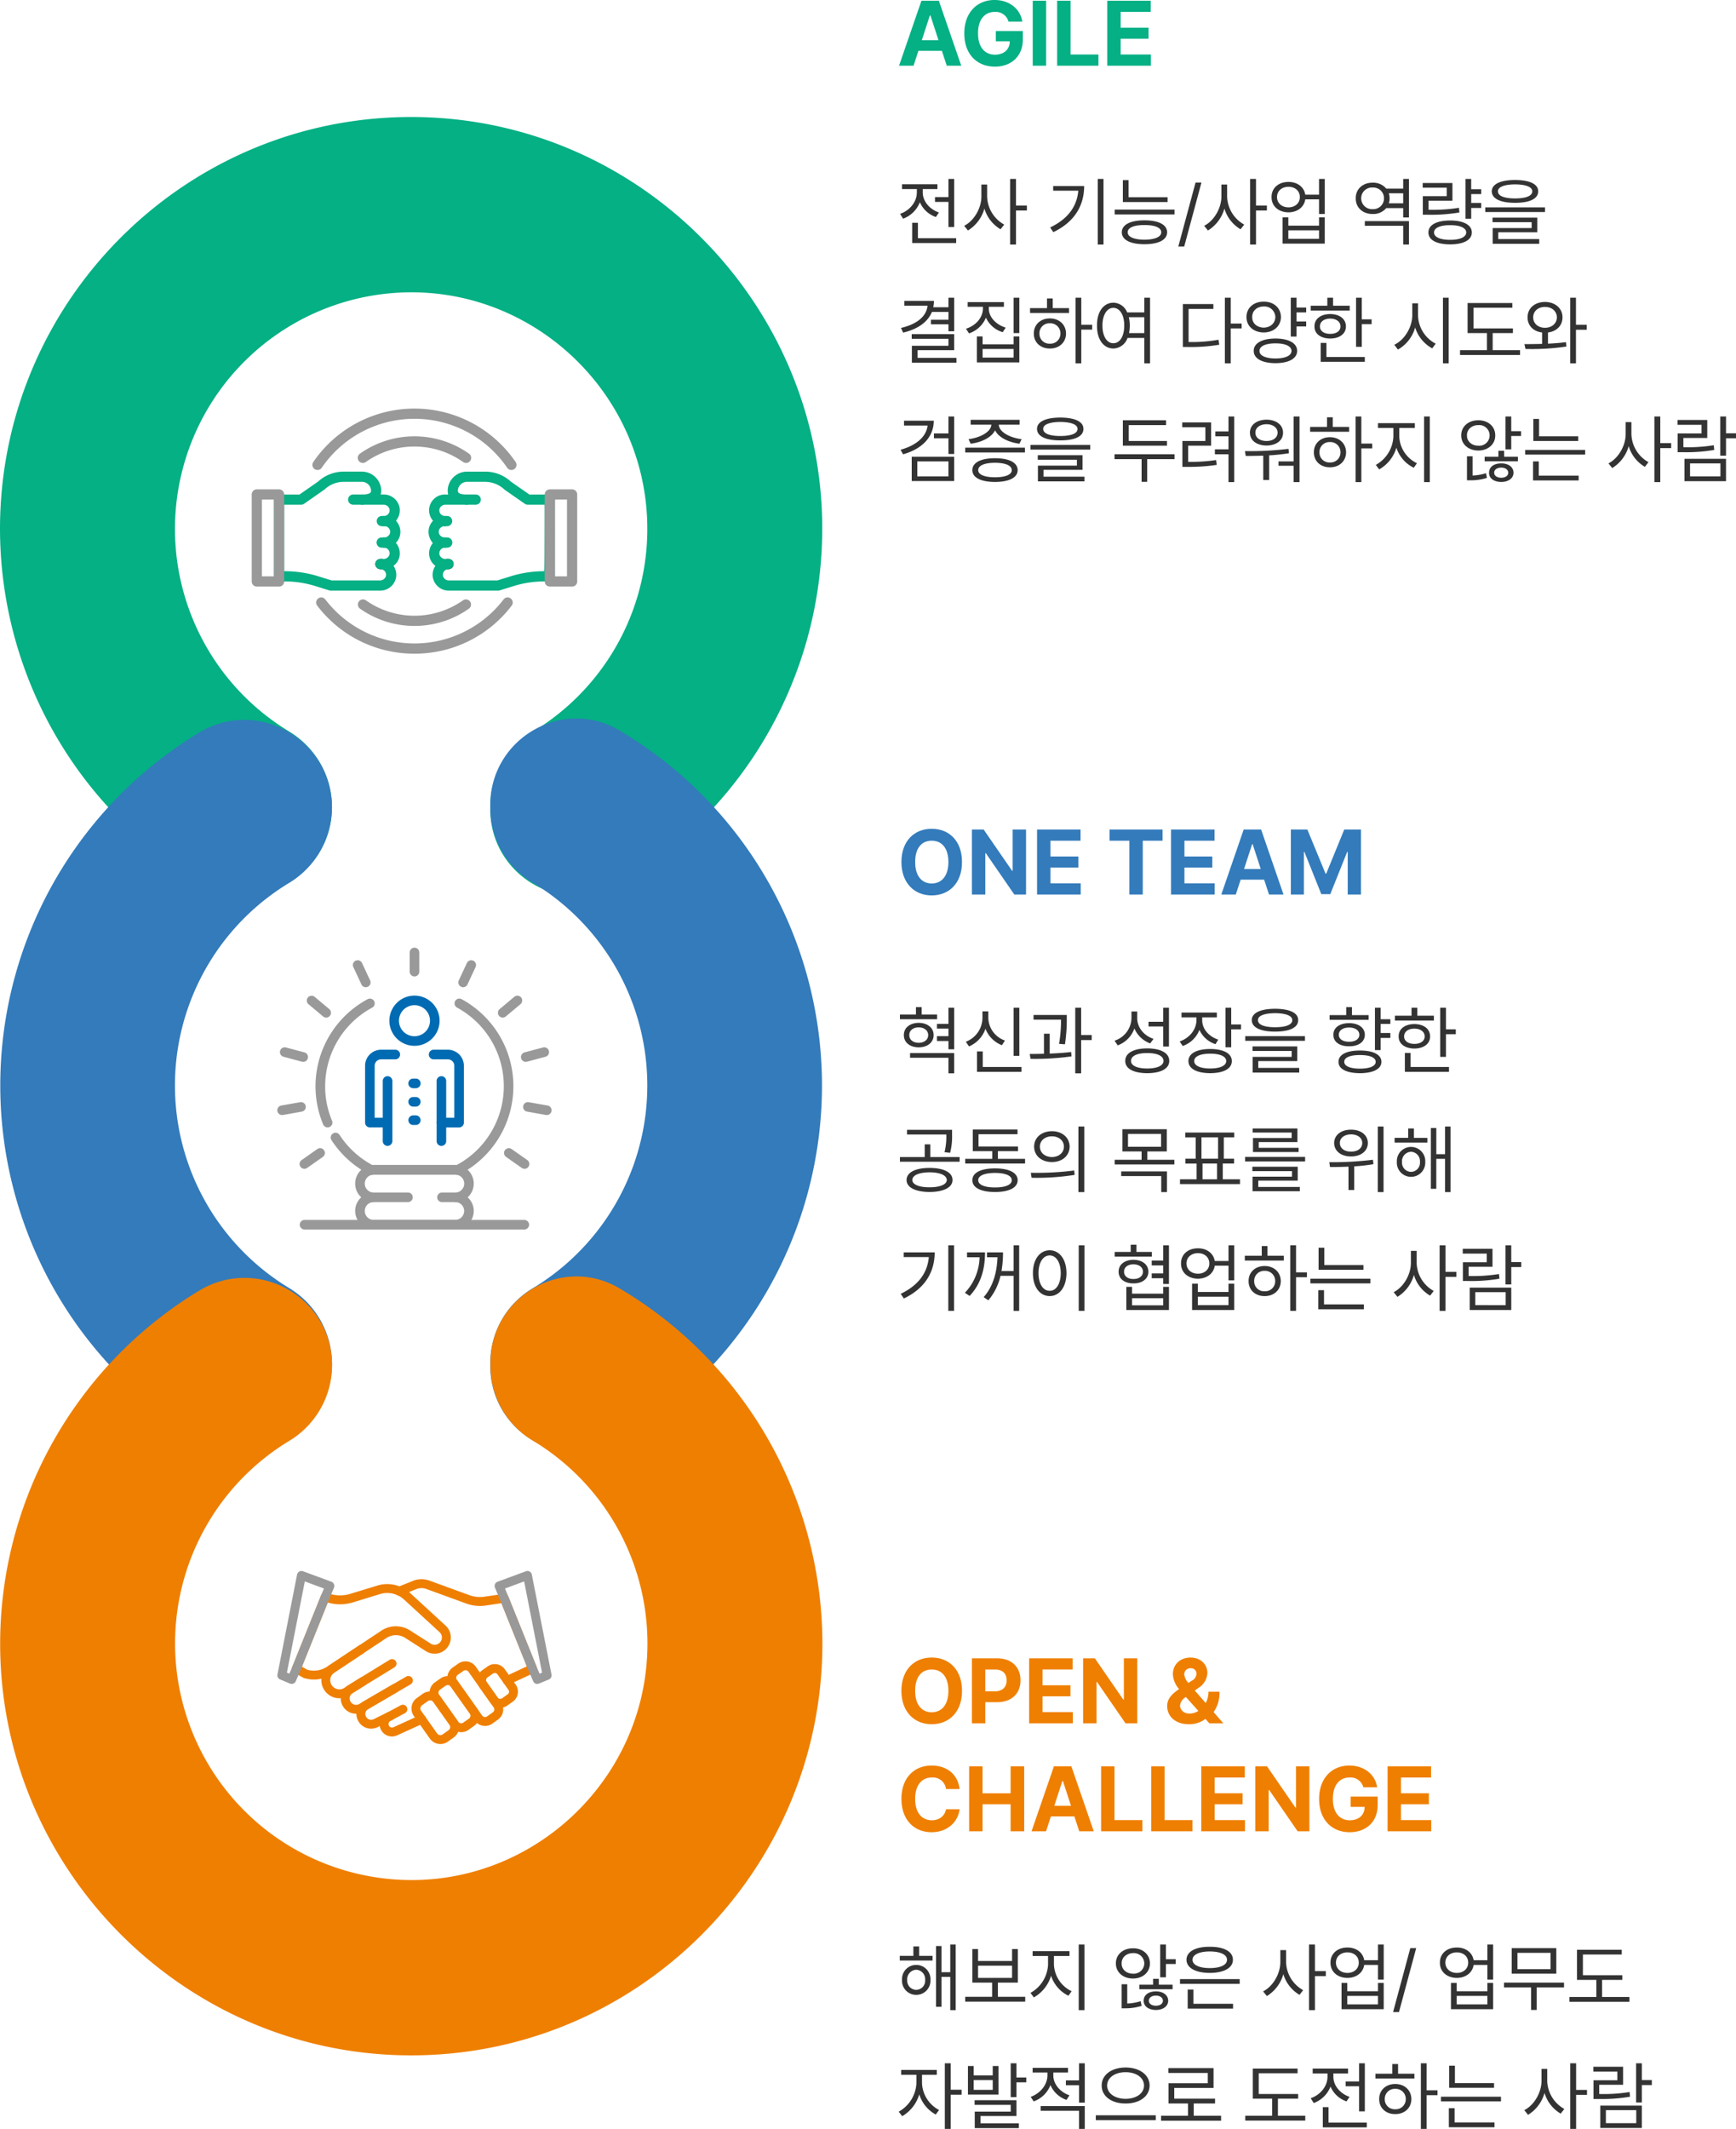 <svg xmlns="http://www.w3.org/2000/svg" xmlns:xlink="http://www.w3.org/1999/xlink" width="643.247" height="788.584" viewBox="0 0 643.247 788.584">
  <defs>
    <clipPath id="clip-path">
      <rect id="사각형_19186" data-name="사각형 19186" width="288.524" height="304.674" fill="#04b084"/>
    </clipPath>
    <clipPath id="clip-path-2">
      <rect id="사각형_19187" data-name="사각형 19187" width="271.881" height="304.674" fill="#337bbb"/>
    </clipPath>
    <clipPath id="clip-path-3">
      <rect id="사각형_19188" data-name="사각형 19188" width="288.527" height="304.673" fill="#ef7f00"/>
    </clipPath>
    <clipPath id="clip-path-4">
      <rect id="사각형_19041" data-name="사각형 19041" width="120.606" height="90.79" fill="none"/>
    </clipPath>
    <clipPath id="clip-path-5">
      <rect id="사각형_19139" data-name="사각형 19139" width="101.602" height="104.392" fill="#999"/>
    </clipPath>
    <clipPath id="clip-path-6">
      <rect id="사각형_19138" data-name="사각형 19138" width="101.602" height="64.087" fill="#ef7f00"/>
    </clipPath>
  </defs>
  <g id="그룹_31211" data-name="그룹 31211" transform="translate(304.674 43.344) rotate(90)" clip-path="url(#clip-path)">
    <path id="패스_58405" data-name="패스 58405" d="M255.526,204.36a32.871,32.871,0,0,0-28,16.012A87.663,87.663,0,0,1,65,171.489c1.773-44.675,37.758-81.275,82.468-83.829a87.711,87.711,0,0,1,80.19,42.23A32.312,32.312,0,0,0,255.229,145.7h1.23c24.576,0,40.143-26.678,27.662-47.816a152.962,152.962,0,0,0-135.9-75.128C68.387,24.986,3.236,89.278.12,168.955c-3.4,86.752,66.315,158.409,152.465,158.409a153,153,0,0,0,130.634-73.676c13.126-21.659-2.336-49.328-27.693-49.328" transform="translate(0 -22.691)" fill="#04b084"/>
  </g>
  <g id="그룹_31214" data-name="그룹 31214" transform="translate(304.674 266.141) rotate(90)" clip-path="url(#clip-path-2)">
    <path id="패스_58407" data-name="패스 58407" d="M170.553,145.7a32.246,32.246,0,0,0,27.538-15.755,87.685,87.685,0,0,1,150.206,0A32.245,32.245,0,0,0,375.834,145.7h1.239c24.576,0,40.14-26.675,27.66-47.813a152.75,152.75,0,0,0-263.075,0c-12.481,21.137,3.084,47.816,27.662,47.816ZM376.136,204.36a32.867,32.867,0,0,0-28,16.012,87.684,87.684,0,0,1-149.891,0,32.867,32.867,0,0,0-28-16.012c-25.357,0-40.818,27.668-27.693,49.328a152.76,152.76,0,0,0,261.268,0c13.126-21.659-2.337-49.328-27.693-49.328" transform="translate(-137.254 -22.691)" fill="#337bbb"/>
  </g>
  <g id="그룹_31217" data-name="그룹 31217" transform="translate(304.725 472.817) rotate(90)" clip-path="url(#clip-path-3)">
    <path id="패스_58409" data-name="패스 58409" d="M400.516,22.66A152.961,152.961,0,0,0,268.98,97.851c-12.481,21.137,3.083,47.813,27.66,47.813h1.234a32.307,32.307,0,0,0,27.571-15.8,87.709,87.709,0,0,1,80.211-42.23c44.709,2.561,80.685,39.171,82.446,83.847a87.662,87.662,0,0,1-162.531,48.861,32.87,32.87,0,0,0-27.995-16.01c-25.357,0-40.82,27.667-27.694,49.326a152.972,152.972,0,0,0,135.1,73.612c79.831-2.287,144.938-66.618,148.008-146.293C556.327,94.268,486.654,22.66,400.516,22.66" transform="translate(-264.576 -22.66)" fill="#ef7f00"/>
  </g>
  <g id="그룹_31058" data-name="그룹 31058" transform="translate(93.267 151.345)">
    <g id="그룹_31057" data-name="그룹 31057" clip-path="url(#clip-path-4)">
      <path id="패스_58213" data-name="패스 58213" d="M173.256,211.6H172.8a1.891,1.891,0,1,1,0-3.783h.458a1.891,1.891,0,0,1,0,3.783" transform="translate(-125.101 -152.117)"/>
      <path id="패스_58214" data-name="패스 58214" d="M175.355,181.908h-.847a1.891,1.891,0,0,1,0-3.783h.847a1.891,1.891,0,0,1,0,3.783" transform="translate(-126.353 -130.385)" fill="#04b084"/>
      <path id="패스_58215" data-name="패스 58215" d="M175.612,152.221h-.752a1.892,1.892,0,1,1,0-3.783h.752a1.892,1.892,0,0,1,0,3.783" transform="translate(-126.61 -108.655)" fill="#04b084"/>
      <path id="패스_58216" data-name="패스 58216" d="M70.007,131.218H51.827a1.9,1.9,0,0,1-.561-.086l-5.237-1.625a37.774,37.774,0,0,0-11.212-1.7H32.661a1.891,1.891,0,0,1-1.891-1.892V97.5a1.891,1.891,0,0,1,1.891-1.892h7.585l6.89-4.8a14.014,14.014,0,0,1,9.48-3.676h6.618a7.2,7.2,0,0,1,7.245,6.386,5.948,5.948,0,0,1-.159,2.087h.992a5.975,5.975,0,0,1,5.99,4.818,5.892,5.892,0,0,1-1.279,4.825.732.732,0,0,0,.213.414,5.891,5.891,0,0,1,1.278,4.824,5.658,5.658,0,0,1-1.584,3.026,5.958,5.958,0,0,1,1.371,4.93,5.71,5.71,0,0,1-2.237,3.592A5.9,5.9,0,0,1,76,126.4a5.975,5.975,0,0,1-5.99,4.819m-17.893-3.783H70.007a2.234,2.234,0,0,0,2.264-1.692,2.09,2.09,0,0,0-2.052-2.483,1.891,1.891,0,1,1,0-3.783h1.092a2.233,2.233,0,0,0,2.266-1.691,2.091,2.091,0,0,0-2.053-2.483,1.891,1.891,0,1,1,0-3.783,2.232,2.232,0,0,0,2.264-1.691,2.089,2.089,0,0,0-2.052-2.483,1.949,1.949,0,0,1-2.1-1.892,1.891,1.891,0,0,1,1.892-1.891,2.092,2.092,0,0,0,2.053-2.484,2.235,2.235,0,0,0-2.266-1.691H63.5a1.891,1.891,0,0,1,0-3.783c2.15,0,2.811-.468,3-.669a1.442,1.442,0,0,0,.216-1.091,3.393,3.393,0,0,0-3.477-2.93H56.616a10.242,10.242,0,0,0-7,2.755c-.209.168-7.692,5.378-7.692,5.378a1.891,1.891,0,0,1-1.081.339H34.552v24.635a42.019,42.019,0,0,1,12.6,1.87Z" transform="translate(-22.523 -63.781)" fill="#04b084"/>
      <path id="패스_58217" data-name="패스 58217" d="M10.138,147.647H1.891A1.891,1.891,0,0,1,0,145.756V113.524a1.891,1.891,0,0,1,1.891-1.892h8.247a1.891,1.891,0,0,1,1.891,1.892v32.232a1.891,1.891,0,0,1-1.891,1.892m-6.356-3.783H8.247v-28.45H3.782Z" transform="translate(0 -81.713)" fill="#999"/>
      <path id="패스_58218" data-name="패스 58218" d="M138.507,122.53h-3.374a1.891,1.891,0,1,1,0-3.783h3.374a1.891,1.891,0,0,1,0,3.783" transform="translate(-97.531 -86.921)" fill="#04b084"/>
      <path id="패스_58219" data-name="패스 58219" d="M265.619,211.6h-.458a1.891,1.891,0,0,1,0-3.783h.458a1.891,1.891,0,1,1,0,3.783" transform="translate(-192.71 -152.117)"/>
      <path id="패스_58220" data-name="패스 58220" d="M262.849,181.908H262a1.891,1.891,0,0,1,0-3.783h.847a1.891,1.891,0,1,1,0,3.783" transform="translate(-190.398 -130.385)" fill="#04b084"/>
      <path id="패스_58221" data-name="패스 58221" d="M262.754,152.221H262a1.892,1.892,0,0,1,0-3.783h.752a1.892,1.892,0,1,1,0,3.783" transform="translate(-190.398 -108.655)" fill="#04b084"/>
      <path id="패스_58222" data-name="패스 58222" d="M270.254,131.218h-18.18a5.974,5.974,0,0,1-5.99-4.819,5.9,5.9,0,0,1,.932-4.365,5.713,5.713,0,0,1-2.237-3.591,5.892,5.892,0,0,1,1.28-4.824,7.111,7.111,0,0,1-1.493-3.133,5.89,5.89,0,0,1,1.28-4.823q.14-.167.291-.322a5.871,5.871,0,0,1,4.632-9.733h.992a5.948,5.948,0,0,1-.159-2.086,7.2,7.2,0,0,1,7.245-6.386h6.618a14.013,14.013,0,0,1,9.48,3.676l6.89,4.8h7.585a1.891,1.891,0,0,1,1.892,1.892v28.417a1.891,1.891,0,0,1-1.892,1.892h-2.156a37.775,37.775,0,0,0-11.212,1.7l-5.237,1.625a1.888,1.888,0,0,1-.561.086m-20.444-5.475a2.233,2.233,0,0,0,2.264,1.692h17.893l4.963-1.541a41.562,41.562,0,0,1,12.333-1.87c.265,0,.265-24.635.265-24.635h-6.287a1.894,1.894,0,0,1-1.081-.339l-7.484-5.21a10.521,10.521,0,0,0-7.212-2.924h-6.618a3.394,3.394,0,0,0-3.477,2.93,1.441,1.441,0,0,0,.216,1.09c.184.2.846.669,3,.669a1.891,1.891,0,1,1,0,3.783h-7.813a2.232,2.232,0,0,0-2.264,1.691,2.091,2.091,0,0,0,2.051,2.484,1.891,1.891,0,0,1,0,3.783,2.224,2.224,0,0,0-1.813.747,2.087,2.087,0,0,0-.451,1.735,2.232,2.232,0,0,0,2.265,1.691,1.892,1.892,0,1,1,0,3.783,2.09,2.09,0,0,0-2.052,2.483,2.232,2.232,0,0,0,2.264,1.691h1.092a1.891,1.891,0,1,1,0,3.783,2.09,2.09,0,0,0-2.051,2.483" transform="translate(-178.952 -63.781)" fill="#04b084"/>
      <path id="패스_58223" data-name="패스 58223" d="M415.255,147.647h-8.247a1.891,1.891,0,0,1-1.891-1.892V113.524a1.891,1.891,0,0,1,1.891-1.892h8.247a1.891,1.891,0,0,1,1.891,1.892v32.232a1.891,1.891,0,0,1-1.891,1.892m-6.355-3.783h4.464v-28.45H408.9Z" transform="translate(-296.54 -81.713)" fill="#999"/>
      <path id="패스_58224" data-name="패스 58224" d="M295.32,122.53h-3.374a1.891,1.891,0,0,1,0-3.783h3.374a1.891,1.891,0,1,1,0,3.783" transform="translate(-212.317 -86.921)" fill="#04b084"/>
      <path id="패스_58225" data-name="패스 58225" d="M186.722,48.211a1.88,1.88,0,0,1-1.089-.346,31.212,31.212,0,0,0-36.072,0,1.891,1.891,0,0,1-2.181-3.09,34.99,34.99,0,0,1,40.434,0,1.891,1.891,0,0,1-1.092,3.436" transform="translate(-107.294 -28.067)" fill="#999"/>
      <path id="패스_58226" data-name="패스 58226" d="M167.742,273.565a34.88,34.88,0,0,1-20.161-6.39,1.891,1.891,0,0,1,2.175-3.094,31.222,31.222,0,0,0,35.972,0,1.891,1.891,0,0,1,2.175,3.094,34.88,34.88,0,0,1-20.161,6.39" transform="translate(-107.439 -193.052)" fill="#999"/>
      <path id="패스_58227" data-name="패스 58227" d="M85.811,22.747a1.891,1.891,0,0,1-1.559-2.96,45.391,45.391,0,0,1,74.96,0,1.892,1.892,0,0,1-3.123,2.137,41.607,41.607,0,0,0-68.716,0,1.89,1.89,0,0,1-1.563.823" transform="translate(-61.429 -0.001)" fill="#999"/>
      <path id="패스_58228" data-name="패스 58228" d="M125.431,281.722a45.089,45.089,0,0,1-36.067-17.841,1.891,1.891,0,0,1,3-2.3,41.6,41.6,0,0,0,66.127,0,1.891,1.891,0,0,1,3,2.3,45.09,45.09,0,0,1-36.068,17.841" transform="translate(-65.129 -190.932)" fill="#999"/>
    </g>
  </g>
  <path id="패스_58780" data-name="패스 58780" d="M6.052,0l1.8-5.508h8.7L18.36,0h5.372l-8.3-24.072H8.976L.68,0Zm3.06-9.452,2.992-9.18h.2L15.3-9.452Zm32.13-6.868h5.1c-.68-4.726-4.862-8.058-10.268-8.024-6.358-.034-11.22,4.556-11.22,12.376C24.854-4.386,29.444.34,36.21.34,42.228.34,46.58-3.5,46.546-9.792v-3.06h-10v3.808h5.168c-.034,3.026-2.108,4.93-5.508,4.964-3.842-.034-6.29-2.89-6.256-7.956-.034-5.066,2.516-7.922,6.188-7.888A4.868,4.868,0,0,1,41.242-16.32Zm13.94-7.752H50.218V0h4.964ZM59.262,0h15.3V-4.148H64.226V-24.072H59.262ZM77.826,0H94.01V-4.148H82.79V-10H93.126v-4.08H82.79v-5.848H93.942v-4.148H77.826Z" transform="translate(332.447 24.344)" fill="#04b084"/>
  <path id="패스_58782" data-name="패스 58782" d="M24-12.036c.034-7.82-4.828-12.342-11.22-12.308-6.392-.034-11.22,4.488-11.22,12.308S6.392.34,12.784.34,24.038-4.182,24-12.036Zm-17.34,0c-.034-5.134,2.414-7.922,6.12-7.888,3.74-.034,6.188,2.754,6.188,7.888S16.524-4.114,12.784-4.08C9.078-4.114,6.63-6.9,6.664-12.036ZM47.736-24.072H42.772v15.3h-.2l-10.54-15.3H27.676V0H32.64V-15.3h.2L43.384,0h4.352ZM51.816,0H68V-4.148H56.78V-10H67.116v-4.08H56.78v-5.848H67.932v-4.148H51.816Zm26.86-19.924H86.02V0h4.964V-19.924h7.344v-4.148H78.676ZM101.456,0H117.64V-4.148H106.42V-10h10.336v-4.08H106.42v-5.848h11.152v-4.148H101.456Zm24,0,1.8-5.508h8.7L137.768,0h5.372l-8.3-24.072h-6.46L120.088,0Zm3.06-9.452,2.992-9.18h.2l2.992,9.18Zm17.34-14.62V0h4.828V-15.776h.2l6.256,15.64h3.332l6.256-15.64h.2V0h4.9V-24.072h-6.188l-6.664,16.32h-.272l-6.732-16.32Z" transform="translate(332.447 331.344)" fill="#337bbb"/>
  <path id="패스_58784" data-name="패스 58784" d="M24-12.036c.034-7.82-4.828-12.342-11.22-12.308-6.392-.034-11.22,4.488-11.22,12.308S6.392.34,12.784.34,24.038-4.182,24-12.036Zm-17.34,0c-.034-5.134,2.414-7.922,6.12-7.888,3.74-.034,6.188,2.754,6.188,7.888S16.524-4.114,12.784-4.08C9.078-4.114,6.63-6.9,6.664-12.036ZM27.676,0H32.64V-7.82h4.352c5.508,0,8.7-3.332,8.7-8.092s-3.128-8.126-8.636-8.16H27.676ZM32.64-11.832v-8.092h3.536c2.958-.034,4.386,1.6,4.352,4.012.034,2.38-1.394,4.046-4.352,4.08ZM48.892,0H65.076V-4.148H53.856V-10H64.192v-4.08H53.856v-5.848H65.008v-4.148H48.892ZM88.944-24.072H83.98v15.3h-.2l-10.54-15.3H68.884V0h4.964V-15.3h.2L84.592,0h4.352ZM108.052.34a9.859,9.859,0,0,0,6.154-1.972L115.668,0h5.168l-3.6-4.148a12.378,12.378,0,0,0,2.176-7.548h-4.08a8.649,8.649,0,0,1-1.02,4.182l-4.046-4.624,1.462-1.054a6.781,6.781,0,0,0,3.2-5.508c-.034-3.06-2.414-5.644-6.256-5.644-3.944,0-6.528,2.652-6.528,6.12a8.915,8.915,0,0,0,2.312,5.542c-2.652,1.836-4.42,3.536-4.42,6.29C100.028-2.584,103.088.34,108.052.34Zm-3.264-7a4.185,4.185,0,0,1,2.04-2.992l.136-.1,4.624,5.168a6.189,6.189,0,0,1-3.264.986C106.182-3.6,104.822-4.93,104.788-6.664Zm1.564-11.492a2.257,2.257,0,0,1,2.312-2.244,2.029,2.029,0,0,1,2.244,1.972,3.06,3.06,0,0,1-1.768,2.652l-1.258.816A5.743,5.743,0,0,1,106.352-18.156ZM18.088,24.36H23.12c-.646-5.542-4.828-8.738-10.4-8.7C6.392,15.622,1.564,20.144,1.564,27.964c0,7.854,4.76,12.376,11.152,12.376,6.154,0,9.86-4.046,10.4-8.5H18.088c-.476,2.55-2.516,4.046-5.236,4.08-3.706-.034-6.222-2.754-6.188-7.956-.034-5.032,2.448-7.922,6.188-7.888A4.879,4.879,0,0,1,18.088,24.36ZM26.656,40H31.62V30h10.4V40h5.032V15.928H42.024v10H31.62v-10H26.656Zm28.492,0,1.8-5.508h8.7L67.456,40h5.372l-8.3-24.072h-6.46L49.776,40Zm3.06-9.452,2.992-9.18h.2l2.992,9.18ZM75.548,40h15.3V35.852H80.512V15.928H75.548Zm18.564,0h15.3V35.852H99.076V15.928H94.112Zm18.564,0H128.86V35.852H117.64V30h10.336v-4.08H117.64V20.076h11.152V15.928H112.676Zm40.052-24.072h-4.964v15.3h-.2l-10.54-15.3h-4.352V40h4.964V24.7h.2L148.376,40h4.352ZM172.72,23.68h5.1c-.68-4.726-4.862-8.058-10.268-8.024-6.358-.034-11.22,4.556-11.22,12.376,0,7.582,4.59,12.308,11.356,12.308,6.018,0,10.37-3.842,10.336-10.132v-3.06h-10v3.808H173.2c-.034,3.026-2.108,4.93-5.508,4.964-3.842-.034-6.29-2.89-6.256-7.956-.034-5.066,2.516-7.922,6.188-7.888A4.868,4.868,0,0,1,172.72,23.68ZM181.7,40H197.88V35.852H186.66V30H197v-4.08H186.66V20.076h11.152V15.928H181.7Z" transform="translate(332.447 638.344)" fill="#ef7f00"/>
  <path id="패스_58781" data-name="패스 58781" d="M21.112-22.064H18.984v6.72H14v1.792h4.984v9.3h2.128ZM1.064-9.128l1.12,1.792A10.612,10.612,0,0,0,8.4-13.44a9.943,9.943,0,0,0,5.936,5.488l1.12-1.68c-3.584-1.232-6.02-4.284-5.992-7.448v-1.232H14.9V-20.1H1.792v1.792H7.28v1.232C7.28-13.58,4.676-10.36,1.064-9.128ZM5.544,1.68h16.3V-.112H7.672V-5.824H5.544ZM33.32-15.568v-4.424H31.192v4.424c0,4.452-2.828,9.1-6.384,10.864l1.4,1.736a13.883,13.883,0,0,0,6.1-8.12A13.258,13.258,0,0,0,38.3-3.416l1.344-1.736A12.244,12.244,0,0,1,33.32-15.568ZM41.832,2.24h2.184v-12.6h4.032v-1.848H44.016v-9.856H41.832Zm34.608-24.3H74.312V2.24H76.44ZM56.672-4.088l1.176,1.736C66-6.272,69.244-12.46,69.272-19.432H57.792V-17.7h9.3C66.612-11.9,63.252-7.224,56.672-4.088Zm43.512-11.2H85.736v-6.328H83.608v8.12h16.576ZM80.584-8.9H102.76V-10.7H80.584ZM83.216-2.3c.028,2.828,3.164,4.4,8.4,4.424,5.236-.028,8.372-1.6,8.4-4.424-.028-2.828-3.164-4.424-8.4-4.424S83.244-5.124,83.216-2.3Zm2.184,0c0-1.736,2.324-2.688,6.216-2.688,3.864,0,6.216.952,6.216,2.688C97.832-.588,95.48.42,91.616.448,87.724.42,85.4-.588,85.4-2.3ZM112.728-20.72h-2.184L104.16,2.968h2.184Zm9.52,5.152v-4.424H120.12v4.424c0,4.452-2.828,9.1-6.384,10.864l1.4,1.736a13.883,13.883,0,0,0,6.1-8.12,13.258,13.258,0,0,0,5.992,7.672l1.344-1.736A12.244,12.244,0,0,1,122.248-15.568ZM130.76,2.24h2.184v-12.6h4.032v-1.848h-4.032v-9.856H130.76Zm14.224-23.184c-3.7-.028-6.328,2.3-6.272,5.6-.056,3.332,2.576,5.628,6.272,5.656,3.3-.028,5.8-1.932,6.216-4.816h5.1v5.432h2.128V-22.064H156.3v5.824h-5.1C150.752-19.068,148.26-20.972,144.984-20.944Zm-4.256,5.6c0-2.24,1.764-3.808,4.256-3.808,2.464,0,4.228,1.568,4.2,3.808.028,2.212-1.736,3.808-4.2,3.808C142.492-11.536,140.728-13.132,140.728-15.344ZM142.8,1.9h15.624V-7.84H156.3v3.08H144.928V-7.84H142.8ZM144.928.112V-3.024H156.3V.112ZM189.616-6.44H173.264V-4.7h14.224V2.24h2.128ZM169.9-14.9c-.056,3.444,2.632,5.852,6.272,5.824a6.27,6.27,0,0,0,5.04-2.184h6.272v3.472h2.128v-14.28h-2.128v3.584h-6.272a6.27,6.27,0,0,0-5.04-2.184C172.536-20.72,169.848-18.284,169.9-14.9Zm2.016,0a3.993,3.993,0,0,1,4.256-3.976,3.961,3.961,0,0,1,4.2,3.976,3.989,3.989,0,0,1-4.2,4.032A4.021,4.021,0,0,1,171.92-14.9Zm10.248-1.848h5.32v3.7h-5.32a5.679,5.679,0,0,0,.28-1.848A6.547,6.547,0,0,0,182.168-16.744Zm34.216-1.512h-3.7v-3.808H210.56V-7.336h2.128v-3.976h3.7V-13.16h-3.7v-3.3h3.7Zm-21.672-.56h8.9v3.136h-8.848v6.888h1.9a63.67,63.67,0,0,0,11.648-.84l-.168-1.736a60.552,60.552,0,0,1-11.256.728V-14h8.848v-6.552H194.712ZM196.84-2.24c-.028,2.8,3.024,4.4,8.064,4.424,4.956-.028,8.008-1.624,8.008-4.424,0-2.772-3.052-4.424-8.008-4.424C199.864-6.664,196.812-5.012,196.84-2.24Zm2.072,0c0-1.68,2.24-2.716,5.992-2.688,3.668-.028,5.908,1.008,5.936,2.688C210.812-.532,208.572.5,204.9.5,201.152.5,198.912-.532,198.912-2.24Zm30.016-19.432c-5.4.028-8.6,1.512-8.624,4.2.028,2.744,3.22,4.256,8.624,4.256,5.432,0,8.6-1.512,8.568-4.256C237.524-20.16,234.36-21.644,228.928-21.672ZM217.9-9.8h22.12v-1.736H217.9Zm2.688,3.752h14.5v2.184H220.64V1.96h17.248V.224H222.712V-2.3H237.16V-7.728H220.584ZM222.6-17.472c-.056-1.6,2.324-2.548,6.328-2.576,4.06.028,6.412.98,6.384,2.576.028,1.68-2.324,2.632-6.384,2.632C224.924-14.84,222.544-15.792,222.6-17.472ZM21.112,21.936H18.984v3.528H13.356a10.812,10.812,0,0,0,.252-2.352H2.632V24.9h8.6c-.392,3.92-3.864,6.832-9.828,8.232l.784,1.736c5.348-1.26,9.128-3.864,10.668-7.672h6.132v2.912h-6.5v1.68h6.5v2.576h2.128ZM5.376,37.168H18.984v2.576H5.432v6.272h16.52V44.224H7.56V41.368H21.112V35.432H5.376Zm28.56-11.256V25.3h5.6V23.56H26.1V25.3h5.656v.616c0,3.36-2.6,6.356-6.272,7.5l1.12,1.736a10.353,10.353,0,0,0,6.272-5.824A9.892,9.892,0,0,0,39.088,34.7l1.12-1.68C36.568,31.9,33.936,29.1,33.936,25.912ZM29.512,45.9H45.248V36.272H43.12v2.912H31.64V36.272H29.512Zm2.128-1.792V40.92H43.12v3.192ZM43.12,35.04h2.128v-13.1H43.12Zm25.088-13.1H66.08v24.3h2.128V33.752H72.24V31.96H68.208ZM49.224,27.592H63.672V25.8H57.624V22.216H55.5V25.8H49.224Zm1.4,7.616c-.028,3.276,2.492,5.572,5.936,5.544,3.472.028,5.964-2.268,5.992-5.544-.028-3.3-2.52-5.6-5.992-5.6C53.116,29.608,50.6,31.9,50.624,35.208Zm2.072,0A3.691,3.691,0,0,1,56.56,31.4a3.737,3.737,0,0,1,3.92,3.808,3.693,3.693,0,0,1-3.92,3.752A3.647,3.647,0,0,1,52.7,35.208ZM80.08,23.784c-3.584.028-6.1,3.3-6.048,8.456-.056,5.208,2.464,8.484,6.048,8.512a5.718,5.718,0,0,0,5.264-3.92H91.56V46.24h2.128v-24.3H91.56v5.432H85.2A5.6,5.6,0,0,0,80.08,23.784ZM76.048,32.24c0-3.92,1.652-6.524,4.032-6.552,2.408.028,4.06,2.632,4.032,6.552.028,3.976-1.624,6.58-4.032,6.552C77.7,38.82,76.048,36.216,76.048,32.24Zm9.772-3.08h5.74v5.88H85.9a14.593,14.593,0,0,0,.28-2.8A13.087,13.087,0,0,0,85.82,29.16Zm37.772-7.224h-2.184v24.3h2.184V33.3h4.032V31.512h-4.032ZM105.84,40.192h1.9a64.013,64.013,0,0,0,11.592-.84l-.28-1.848a56.341,56.341,0,0,1-11.088.84V26.08h9.184V24.288H105.84Zm45.7-14.616h-3.584v-3.64h-2.128V36.328h2.128V32.576h3.584V30.728h-3.584v-3.36h3.584ZM129.416,29.1c-.028,3.36,2.688,5.684,6.384,5.712,3.7-.028,6.356-2.352,6.384-5.712-.028-3.388-2.688-5.74-6.384-5.712C132.1,23.364,129.388,25.716,129.416,29.1Zm2.128,0c-.056-2.3,1.764-3.92,4.256-3.92a4.031,4.031,0,0,1,4.312,3.92c-.056,2.3-1.848,3.864-4.312,3.92C133.308,32.968,131.488,31.4,131.544,29.1Zm.56,12.544c0,2.828,3.08,4.508,8.064,4.536,4.956-.028,8.008-1.708,8.008-4.536,0-2.884-3.052-4.564-8.008-4.592C135.184,37.084,132.1,38.764,132.1,41.648Zm2.128,0c0-1.764,2.268-2.8,5.936-2.8s5.908,1.036,5.936,2.8c-.028,1.764-2.268,2.772-5.936,2.8C136.5,44.42,134.232,43.412,134.232,41.648Zm37.912-19.712h-2.128v18.2h2.128v-8.4h3.64V29.944h-3.64ZM153.216,26.7h14.448V24.9H161.5V21.936h-2.128V24.9h-6.16Zm1.4,5.88c-.056,2.716,2.324,4.452,5.824,4.48,3.472-.028,5.824-1.764,5.824-4.48,0-2.8-2.352-4.564-5.824-4.592C156.94,28.012,154.56,29.776,154.616,32.576Zm2.016,0c0-1.764,1.512-2.884,3.808-2.912,2.268.028,3.808,1.148,3.808,2.912,0,1.68-1.54,2.772-3.808,2.744C158.144,35.348,156.632,34.256,156.632,32.576Zm.28,13.1h16.352V43.888H159.04V38.68h-2.128Zm36.064-17.248V24.008h-2.128v4.424c-.028,4.62-3.024,9.268-6.664,10.92l1.344,1.792a13.522,13.522,0,0,0,6.384-8.2A13.291,13.291,0,0,0,198.24,40.7l1.288-1.736A12.139,12.139,0,0,1,192.976,28.432Zm9.24,17.808h2.128v-24.3h-2.128ZM228.144,33.3H213.528V25.632H227.92V23.9H211.344V35.04h7.168v6.328h-9.968V43.16h22.232V41.368H220.64V35.04h7.5Zm11.872-9.8c-3.78.028-6.468,2.324-6.44,5.712-.028,3.052,2.156,5.236,5.376,5.6v4.228c-2.352.056-4.592.084-6.552.084l.392,1.792a85.959,85.959,0,0,0,15.176-.9L247.8,38.4c-2.128.28-4.4.448-6.664.56V34.816c3.164-.392,5.376-2.548,5.376-5.6C246.512,25.828,243.768,23.532,240.016,23.5Zm-4.368,5.712c0-2.3,1.848-3.864,4.368-3.864,2.548,0,4.368,1.568,4.424,3.864-.056,2.268-1.876,3.864-4.424,3.864C237.5,33.08,235.648,31.484,235.648,29.216Zm13.72,17.024H251.5V33.808h3.976V31.96H251.5V21.936h-2.128ZM13.552,67.5H2.52V69.3h8.736c-.476,4.144-4.2,7.336-10.024,8.96l.952,1.68C9.156,77.976,13.524,73.58,13.552,67.5ZM5.376,89.848H21.112V80.832H5.376Zm2.072-1.736V82.568H18.984v5.544ZM13.608,74h5.376v5.824h2.128V65.936H18.984v6.272H13.608ZM47.32,77.472H25.2v1.792H47.32ZM26.432,74.336l.784,1.68c3.976-.5,7.7-2.268,9.044-4.956,1.344,2.688,5.068,4.452,9.044,4.956l.784-1.68c-4.312-.532-8.344-2.632-8.456-5.376H45.36V67.168H27.216V68.96h7.672C34.748,71.7,30.66,73.8,26.432,74.336Zm1.4,11.48c.028,2.772,3.164,4.34,8.4,4.368,5.236-.028,8.372-1.6,8.4-4.368-.028-2.828-3.164-4.424-8.4-4.424S27.86,82.988,27.832,85.816Zm2.184,0c0-1.736,2.324-2.716,6.216-2.744,3.864.028,6.216,1.008,6.216,2.744,0,1.652-2.352,2.632-6.216,2.632C32.34,88.448,30.016,87.468,30.016,85.816ZM60.424,66.328c-5.4.028-8.6,1.512-8.624,4.2.028,2.744,3.22,4.256,8.624,4.256,5.432,0,8.6-1.512,8.568-4.256C69.02,67.84,65.856,66.356,60.424,66.328ZM49.392,78.2h22.12V76.464H49.392Zm2.688,3.752h14.5v2.184H52.136V89.96H69.384V88.224H54.208V85.7H68.656V80.272H52.08ZM54.1,70.528c-.056-1.6,2.324-2.548,6.328-2.576,4.06.028,6.412.98,6.384,2.576.028,1.68-2.324,2.632-6.384,2.632C56.42,73.16,54.04,72.208,54.1,70.528Zm45.864,4.48H85.792v-5.88H99.624V67.336H83.608v9.408H99.96Zm-19.432,6.72H90.552v8.4h2.072v-8.4H102.76V79.936H80.528ZM124.88,65.936h-2.128V71.48H117.88v1.792h4.872v4.816h-5.04v1.848h5.04v10.3h2.128Zm-19.264,3.976h8.568v5.1h-8.512v9.576h1.792a68.161,68.161,0,0,0,10.92-.728l-.224-1.792a64.4,64.4,0,0,1-10.36.672V76.744h8.512V68.12h-10.7Zm43.456-3.976h-2.184V82.568h-5.6v1.624h5.6V90.24h2.184ZM128.856,78.76l.28,1.792c1.96,0,4.172-.028,6.5-.112v9.016h2.184V80.328a71.607,71.607,0,0,0,7.336-.784l-.168-1.624A121.216,121.216,0,0,1,128.856,78.76Zm1.848-6.832c-.028,2.884,2.492,4.732,6.16,4.76,3.584-.028,6.132-1.876,6.1-4.76.028-2.856-2.52-4.788-6.1-4.816C133.2,67.14,130.676,69.072,130.7,71.928Zm2.016,0c-.028-1.848,1.68-3.108,4.144-3.136,2.38.028,4.06,1.288,4.088,3.136-.028,1.848-1.708,3.108-4.088,3.08C134.4,75.036,132.692,73.776,132.72,71.928Zm39.256-5.992h-2.128v24.3h2.128V77.752h4.032V75.96h-4.032Zm-18.984,5.656H167.44V69.8h-6.048V66.216h-2.128V69.8h-6.272Zm1.4,7.616c-.028,3.276,2.492,5.572,5.936,5.544,3.472.028,5.964-2.268,5.992-5.544-.028-3.3-2.52-5.6-5.992-5.6C156.884,73.608,154.364,75.9,154.392,79.208Zm2.072,0a3.691,3.691,0,0,1,3.864-3.808,3.737,3.737,0,0,1,3.92,3.808,3.693,3.693,0,0,1-3.92,3.752A3.647,3.647,0,0,1,156.464,79.208Zm29.568-5.824V70.192H191.8V68.4H178.136v1.792h5.712v3.192a12.629,12.629,0,0,1-6.5,10.472l1.232,1.68a13.688,13.688,0,0,0,6.384-8.036,12.553,12.553,0,0,0,6.44,7.42l1.176-1.68A11.463,11.463,0,0,1,186.032,73.384Zm9.184,16.856h2.128v-24.3h-2.128Zm20.1-22.9c-3.64-.028-6.356,2.3-6.328,5.6-.028,3.276,2.688,5.6,6.328,5.6,3.612,0,6.3-2.324,6.272-5.6C221.62,69.632,218.932,67.308,215.32,67.336Zm-4.2,22.232H212.3a19.7,19.7,0,0,0,6.216-.9l-.336-1.736a19.248,19.248,0,0,1-4.984.868v-7.14H211.12Zm0-16.632c-.056-2.212,1.792-3.836,4.2-3.808a3.826,3.826,0,1,1,0,7.616C212.912,76.772,211.064,75.148,211.12,72.936Zm6.552,9.576h12.32v-1.68h-5.1V78.648h-2.128v2.184h-5.1Zm1.624,4.256c-.028,2.072,1.82,3.388,4.536,3.416,2.632-.028,4.508-1.344,4.536-3.416-.028-2.128-1.9-3.472-4.536-3.472C221.116,83.3,219.268,84.64,219.3,86.768Zm1.9,0c0-1.148,1.092-1.9,2.632-1.9,1.484,0,2.576.756,2.576,1.9,0,1.12-1.092,1.848-2.576,1.848C222.292,88.616,221.2,87.888,221.2,86.768Zm4.2-8.68h2.128V73.16h3.64V71.368h-3.64V65.936H225.4Zm26.936-4.816h-14.5v-6.44H235.7v8.176h16.632ZM232.68,80.048h22.232V78.312H232.68Zm2.912,9.576H252.5V87.832H237.72V82.568h-2.128Zm36.456-17.192V68.008H269.92v4.424c0,4.452-2.828,9.1-6.384,10.864l1.4,1.736a13.883,13.883,0,0,0,6.1-8.12,13.258,13.258,0,0,0,5.992,7.672l1.344-1.736A12.244,12.244,0,0,1,272.048,72.432ZM280.56,90.24h2.184V77.64h4.032V75.792h-4.032V65.936H280.56Zm26.544-24.3h-2.128v14.5H307.1V74h3.7V72.152h-3.7Zm-17.976,3.08h8.9v3.192h-8.848v6.944h1.9a61.285,61.285,0,0,0,11.648-.84l-.168-1.736a60.552,60.552,0,0,1-11.256.728V73.888h8.848V67.224H289.128ZM291.7,89.9h15.4V81.616H291.7Zm2.072-1.792V83.3h11.256v4.816Z" transform="translate(332.447 88.344)" fill="#333"/>
  <path id="패스_58783" data-name="패스 58783" d="M14.784-19.544H9.072v-2.744H6.944v2.744H1.008v1.736H14.784ZM2.464-11.928C2.436-9.212,4.732-7.392,7.952-7.392c3.248,0,5.544-1.82,5.544-4.536s-2.3-4.508-5.544-4.536C4.732-16.436,2.436-14.644,2.464-11.928Zm2.016,0c-.028-1.68,1.4-2.856,3.472-2.856s3.528,1.176,3.528,2.856c0,1.708-1.456,2.856-3.528,2.856S4.452-10.22,4.48-11.928Zm.28,8.4H18.984V2.24h2.128v-7.5H4.76Zm9.968-6.216h4.256v3.08h2.128v-15.4H18.984v5.992H14.728v1.736h4.256v2.8H14.728Zm30.52-12.32H43.12V-4.256h2.128ZM25.424-9.464,26.6-7.728a10.952,10.952,0,0,0,6.1-6.552,10.656,10.656,0,0,0,6.1,6.1l1.12-1.736a9.07,9.07,0,0,1-6.16-8.344V-20.72H31.584v2.464A9.511,9.511,0,0,1,25.424-9.464ZM29.568,1.68H46.032V-.112H31.7V-5.88H29.568ZM62.832-19.376H50.512v1.736H60.7a52.273,52.273,0,0,1-.728,8.96l2.184.168a60.581,60.581,0,0,0,.672-9.632ZM49.112-4.928l.28,1.792a97.024,97.024,0,0,0,15.176-.9l-.112-1.624c-2.52.308-5.264.476-7.952.588v-7.364H54.376v7.42C52.5-4.956,50.708-4.928,49.112-4.928ZM65.968,2.24h2.184V-10.08h3.92v-1.848h-3.92V-22.064H65.968Zm22.96-20.5v-2.408H86.8V-18.2a8.982,8.982,0,0,1-6.272,8.344L81.7-8.12a10.319,10.319,0,0,0,6.188-6.272,10.11,10.11,0,0,0,5.852,5.544l1.232-1.68C91.364-11.732,88.9-14.784,88.928-18.256ZM84.5-2.352c-.028,2.884,3.08,4.508,8.12,4.536C97.692,2.156,100.8.532,100.8-2.352c0-2.94-3.108-4.62-8.176-4.648C87.584-6.972,84.476-5.292,84.5-2.352Zm2.128,0c-.028-1.848,2.3-2.94,5.992-2.912,3.724-.028,6.048,1.064,6.048,2.912,0,1.736-2.324,2.8-6.048,2.8C88.928.448,86.6-.616,86.632-2.352Zm6.5-12.768H98.56v7.448h2.128V-22.064H98.56v5.208H93.128Zm19.88-2.352V-18.48h5.432v-1.792h-13.1v1.792h5.544v1.008c-.028,3.5-2.576,6.636-6.216,7.9l1.12,1.68a10.2,10.2,0,0,0,6.188-5.964,9.867,9.867,0,0,0,5.964,5.292l1.008-1.68C115.36-11.452,112.98-14.28,113.008-17.472ZM107.912-2.3c0,2.828,3.052,4.452,8.064,4.48,4.984-.028,8.008-1.652,8.008-4.48s-3.024-4.452-8.008-4.48C110.964-6.748,107.912-5.124,107.912-2.3Zm2.128,0c0-1.736,2.268-2.744,5.936-2.744s5.908,1.008,5.936,2.744c-.028,1.708-2.268,2.744-5.936,2.744S110.04-.588,110.04-2.3Zm11.592-5.1h2.128v-6.664h3.64v-1.792h-3.64v-6.216h-2.128ZM140-21.672c-5.4.028-8.6,1.512-8.624,4.2.028,2.744,3.22,4.256,8.624,4.256,5.432,0,8.6-1.512,8.568-4.256C148.6-20.16,145.432-21.644,140-21.672ZM128.968-9.8h22.12v-1.736h-22.12Zm2.688,3.752h14.5v2.184H131.712V1.96H148.96V.224H133.784V-2.3h14.448V-7.728H131.656Zm2.016-11.424c-.056-1.6,2.324-2.548,6.328-2.576,4.06.028,6.412.98,6.384,2.576.028,1.68-2.324,2.632-6.384,2.632C136-14.84,133.616-15.792,133.672-17.472Zm49.056-.336h-3.584v-4.256h-2.128v15.68h2.128v-4.48h3.584v-1.848h-3.584v-3.36h3.584Zm-22.512.224h14.448V-19.32H168.5v-2.968h-2.128v2.968h-6.16Zm1.4,5.544c-.056,2.6,2.3,4.284,5.824,4.256,3.5.028,5.824-1.652,5.824-4.256s-2.324-4.312-5.824-4.312C163.912-16.352,161.56-14.644,161.616-12.04Zm1.9,10.024c-.028,2.632,2.968,4.172,7.952,4.2,4.928-.028,7.952-1.568,7.952-4.2,0-2.66-3.024-4.2-7.952-4.2C166.488-6.216,163.492-4.676,163.52-2.016Zm.112-10.024c0-1.624,1.512-2.688,3.808-2.688,2.268,0,3.808,1.064,3.808,2.688,0,1.568-1.54,2.6-3.808,2.576C165.144-9.436,163.632-10.472,163.632-12.04Zm2.016,10.024c-.028-1.624,2.156-2.52,5.824-2.52,3.612,0,5.824.9,5.824,2.52,0,1.568-2.212,2.52-5.824,2.52C167.8.5,165.62-.448,165.648-2.016Zm37.688-20.048h-2.128v18.2h2.128v-8.4h3.64v-1.792h-3.64ZM184.408-17.3h14.448V-19.1H192.7v-2.968h-2.128V-19.1h-6.16Zm1.4,5.88c-.056,2.716,2.324,4.452,5.824,4.48,3.472-.028,5.824-1.764,5.824-4.48,0-2.8-2.352-4.564-5.824-4.592C188.132-15.988,185.752-14.224,185.808-11.424Zm2.016,0c0-1.764,1.512-2.884,3.808-2.912,2.268.028,3.808,1.148,3.808,2.912,0,1.68-1.54,2.772-3.808,2.744C189.336-8.652,187.824-9.744,187.824-11.424Zm.28,13.1h16.352V-.112H190.232V-5.32H188.1ZM11.984,37.28c-5.208,0-8.512,1.624-8.512,4.48,0,2.772,3.3,4.4,8.512,4.424,5.208-.028,8.512-1.652,8.512-4.424C20.5,38.9,17.192,37.28,11.984,37.28Zm-10.976-2.3h22.12V33.248H12.264v-4.7H10.192v4.7H1.008ZM3.64,24.9H18.2v.336a24.036,24.036,0,0,1-.672,6.216l2.072.224a23.248,23.248,0,0,0,.728-6.44V23.168H3.64ZM5.6,41.76C5.6,40,8.092,38.932,11.984,38.9c3.864.028,6.356,1.092,6.384,2.856-.028,1.652-2.52,2.716-6.384,2.688C8.092,44.476,5.6,43.412,5.6,41.76Zm41.776-7.84H37.3V31.064h7.448V29.328H30.128V24.792H44.576V23.056H28v8.008h7.224V33.92H25.2v1.736H47.376Zm-19.544,7.9c.028,2.8,3.164,4.368,8.4,4.368s8.372-1.568,8.4-4.368c-.028-2.772-3.164-4.368-8.4-4.368S27.86,39.044,27.832,41.816Zm2.184,0c0-1.68,2.324-2.688,6.216-2.688,3.864,0,6.216,1.008,6.216,2.688,0,1.708-2.352,2.688-6.216,2.688C32.34,44.5,30.016,43.524,30.016,41.816ZM57.344,23.672c-3.864.028-6.608,2.352-6.608,5.712,0,3.388,2.744,5.712,6.608,5.712,3.808,0,6.5-2.324,6.552-5.712C63.84,26.024,61.152,23.7,57.344,23.672Zm-7.84,15.4.28,1.848a89.136,89.136,0,0,0,15.96-1.064l-.168-1.624A109.129,109.129,0,0,1,49.5,39.072Zm3.36-9.688c0-2.24,1.876-3.808,4.48-3.808,2.548,0,4.424,1.568,4.424,3.808,0,2.268-1.876,3.836-4.424,3.864C54.74,33.22,52.864,31.652,52.864,29.384ZM67.144,46.24h2.184v-24.3H67.144Zm32.76-23.3H83.44v8.232h7.112v3.08H80.584v1.736H102.7V34.256H92.68v-3.08H99.9ZM82.992,40.3h14.84V46.24H99.96V38.568H82.992Zm2.52-10.864V24.68H97.776v4.76Zm41.5,12.04h-6.384V35.656h4.2V33.864h-3.808v-7.9h3.864V24.176H106.736v1.792H110.6v7.9h-3.808v1.792h4.144V41.48h-6.16v1.792h22.232Zm-14.28-7.616v-7.9h6.16v7.9Zm.392,7.616V35.656H118.5V41.48Zm38.024-8.288H128.912v1.68h22.232ZM131.6,38.456h14.672v2.072H131.656V45.9h17.528V44.336h-15.4V41.984H148.4V36.832H131.6Zm.112-14.28H146.16v2.016H131.824V31.4h16.912V29.832H133.952V27.7h14.336v-5.04H131.712Zm36.456-1.064c-3.668-.028-6.244,1.988-6.272,4.928.028,3,2.6,5.012,6.272,4.984,3.612.028,6.216-1.988,6.216-4.984C174.384,25.1,171.78,23.084,168.168,23.112ZM160.1,35.152l.28,1.792c2.016,0,4.368-.028,6.832-.14v8.652h2.128V36.692a61.447,61.447,0,0,0,7.112-.812l-.168-1.624A123.807,123.807,0,0,1,160.1,35.152Zm3.92-7.112c-.028-1.876,1.708-3.192,4.144-3.192s4.172,1.316,4.144,3.192c.028,1.932-1.708,3.248-4.144,3.192C165.732,31.288,164,29.972,164.024,28.04Zm14.056,18.2h2.128v-24.3H178.08Zm18.368-20.1h-4.984V22.664h-2.128v3.472H184.3v1.736h12.152Zm-11.312,8.9a5.271,5.271,0,1,0,10.528,0,5.271,5.271,0,1,0-10.528,0Zm1.9,0a3.523,3.523,0,0,1,3.36-3.752,3.48,3.48,0,0,1,3.3,3.752,3.382,3.382,0,0,1-3.3,3.7A3.424,3.424,0,0,1,187.04,35.04Zm10.7,9.968h2.016V33.92H203V46.24h2.016v-24.3H203V32.184h-3.248V22.5h-2.016ZM21.056,65.936H18.928v24.3h2.128ZM1.288,83.912l1.176,1.736c8.148-3.92,11.4-10.108,11.424-17.08H2.408V70.3h9.3C11.228,76.1,7.868,80.776,1.288,83.912Zm43.9-17.976H43.12v9.52H38.64a39.15,39.15,0,0,0,.56-6.888H33.264V70.36h3.892c-.2,5.1-1.344,10.472-5.124,14.784l1.736,1.176a21.623,21.623,0,0,0,4.508-9.072H43.12V90.24h2.072ZM25.088,83.52,26.824,84.7c4.4-4.648,5.712-10.36,5.712-16.128H25.872V70.36H30.52A19.757,19.757,0,0,1,25.088,83.52Zm44.3-17.584H67.256v24.3h2.128Zm-19.1,10.3c0,5.208,2.576,8.484,6.216,8.512,3.584-.028,6.188-3.3,6.216-8.512-.028-5.152-2.632-8.428-6.216-8.456C52.864,67.812,50.288,71.088,50.288,76.24Zm2.072,0c0-3.92,1.68-6.524,4.144-6.552,2.408.028,4.088,2.632,4.088,6.552,0,3.976-1.68,6.58-4.088,6.552C54.04,82.82,52.36,80.216,52.36,76.24Zm42-7.84H88.648V65.712H86.52V68.4H80.584v1.736H94.36ZM82.04,75.736c-.028,2.6,2.212,4.34,5.488,4.312,3.276.028,5.544-1.708,5.544-4.312,0-2.66-2.268-4.4-5.544-4.424C84.252,71.34,82.012,73.076,82.04,75.736Zm2.016,0c-.028-1.652,1.372-2.744,3.472-2.744s3.528,1.092,3.528,2.744c0,1.6-1.428,2.716-3.528,2.688C85.428,78.452,84.028,77.332,84.056,75.736ZM84.9,89.9h15.792V81.336H98.56v2.52H87.024v-2.52H84.9Zm2.128-1.736V85.536H98.56v2.632ZM94.3,78.144H98.56v2.128h2.128V65.936H98.56v5.656H94.3v1.792H98.56v2.968H94.3ZM111.44,67.056c-3.7-.028-6.328,2.3-6.272,5.6-.056,3.332,2.576,5.628,6.272,5.656,3.3-.028,5.8-1.932,6.216-4.816h5.1v5.432h2.128V65.936h-2.128V71.76h-5.1C117.208,68.932,114.716,67.028,111.44,67.056Zm-4.256,5.6c0-2.24,1.764-3.808,4.256-3.808,2.464,0,4.228,1.568,4.2,3.808.028,2.212-1.736,3.808-4.2,3.808C108.948,76.464,107.184,74.868,107.184,72.656ZM109.256,89.9H124.88V80.16h-2.128v3.08H111.384V80.16h-2.128Zm2.128-1.792V84.976h11.368v3.136Zm36.4-22.176h-2.128v24.3h2.128V77.752h4.032V75.96h-4.032ZM128.8,71.592h14.448V69.8H137.2V66.216h-2.128V69.8H128.8Zm1.4,7.616c-.028,3.276,2.492,5.572,5.936,5.544,3.472.028,5.964-2.268,5.992-5.544-.028-3.3-2.52-5.6-5.992-5.6C132.692,73.608,130.172,75.9,130.2,79.208Zm2.072,0a3.691,3.691,0,0,1,3.864-3.808,3.737,3.737,0,0,1,3.92,3.808,3.693,3.693,0,0,1-3.92,3.752A3.647,3.647,0,0,1,132.272,79.208Zm40.488-5.936h-14.5v-6.44h-2.128v8.176H172.76ZM153.1,80.048h22.232V78.312H153.1Zm2.912,9.576h16.912V87.832H158.144V82.568h-2.128Zm36.456-17.192V68.008h-2.128v4.424c0,4.452-2.828,9.1-6.384,10.864l1.4,1.736a13.883,13.883,0,0,0,6.1-8.12,13.258,13.258,0,0,0,5.992,7.672l1.344-1.736A12.244,12.244,0,0,1,192.472,72.432Zm8.512,17.808h2.184V77.64H207.2V75.792h-4.032V65.936h-2.184Zm26.544-24.3H225.4v14.5h2.128V74h3.7V72.152h-3.7Zm-17.976,3.08h8.9v3.192h-8.848v6.944h1.9a61.286,61.286,0,0,0,11.648-.84l-.168-1.736a60.552,60.552,0,0,1-11.256.728V73.888h8.848V67.224H209.552ZM212.128,89.9h15.4V81.616h-15.4Zm2.072-1.792V83.3h11.256v4.816Z" transform="translate(332.447 395.344)" fill="#333"/>
  <path id="패스_58785" data-name="패스 58785" d="M13.1-17.864H8.12v-3.472H5.992v3.472H.952v1.736H13.1ZM1.792-8.96A5.211,5.211,0,0,0,7.056-3.416,5.243,5.243,0,0,0,12.32-8.96,5.259,5.259,0,0,0,7.056-14.5,5.226,5.226,0,0,0,1.792-8.96Zm1.9,0a3.523,3.523,0,0,1,3.36-3.752,3.48,3.48,0,0,1,3.3,3.752,3.382,3.382,0,0,1-3.3,3.7A3.424,3.424,0,0,1,3.7-8.96Zm10.7,9.968h2.016V-10.08h3.248V2.24h2.016v-24.3H19.656v10.248H16.408V-21.5H14.392Zm33.04-3.7H37.3V-7.952h7.392V-20.384H42.56v4.424H29.96v-4.424H27.832V-7.952h7.336v5.264H25.2V-.9H47.432Zm-17.472-7v-4.536h12.6v4.536Zm28.112-4.928v-3.192H63.84V-19.6H50.176v1.792h5.712v3.192a12.629,12.629,0,0,1-6.5,10.472l1.232,1.68A13.688,13.688,0,0,0,57.008-10.5a12.553,12.553,0,0,0,6.44,7.42l1.176-1.68A11.463,11.463,0,0,1,58.072-14.616ZM67.256,2.24h2.128v-24.3H67.256Zm20.1-22.9c-3.64-.028-6.356,2.3-6.328,5.6-.028,3.276,2.688,5.6,6.328,5.6,3.612,0,6.3-2.324,6.272-5.6C93.66-18.368,90.972-20.692,87.36-20.664ZM83.16,1.568h1.176a19.7,19.7,0,0,0,6.216-.9l-.336-1.736A19.248,19.248,0,0,1,85.232-.2v-7.14H83.16Zm0-16.632c-.056-2.212,1.792-3.836,4.2-3.808a3.9,3.9,0,0,1,4.2,3.808,3.9,3.9,0,0,1-4.2,3.808C84.952-11.228,83.1-12.852,83.16-15.064Zm6.552,9.576h12.32v-1.68h-5.1V-9.352H94.808v2.184h-5.1Zm1.624,4.256c-.028,2.072,1.82,3.388,4.536,3.416C98.5,2.156,100.38.84,100.408-1.232,100.38-3.36,98.5-4.7,95.872-4.7,93.156-4.7,91.308-3.36,91.336-1.232Zm1.9,0c0-1.148,1.092-1.9,2.632-1.9,1.484,0,2.576.756,2.576,1.9,0,1.12-1.092,1.848-2.576,1.848C94.332.616,93.24-.112,93.24-1.232Zm4.2-8.68h2.128V-14.84h3.64v-1.792h-3.64v-5.432H97.44ZM126.9-9.24h-22.12V-7.5H126.9Zm-19.712-7.168c.028,3.024,3.36,4.844,8.624,4.872,5.236-.028,8.6-1.848,8.568-4.872.028-3.052-3.332-4.844-8.568-4.816C110.544-21.252,107.212-19.46,107.184-16.408Zm.448,18.088h16.8V-.112H109.76V-5.376h-2.128Zm1.792-18.088c0-1.9,2.492-3.08,6.384-3.08,3.92,0,6.412,1.176,6.384,3.08.028,1.932-2.464,3.08-6.384,3.08C111.916-13.328,109.424-14.476,109.424-16.408Zm34.664.84v-4.424H141.96v4.424c0,4.452-2.828,9.1-6.384,10.864l1.4,1.736a13.883,13.883,0,0,0,6.1-8.12,13.258,13.258,0,0,0,5.992,7.672l1.344-1.736A12.244,12.244,0,0,1,144.088-15.568ZM152.6,2.24h2.184v-12.6h4.032v-1.848h-4.032v-9.856H152.6Zm14.224-23.184c-3.7-.028-6.328,2.3-6.272,5.6-.056,3.332,2.576,5.628,6.272,5.656,3.3-.028,5.8-1.932,6.216-4.816h5.1v5.432h2.128V-22.064h-2.128v5.824h-5.1C172.592-19.068,170.1-20.972,166.824-20.944Zm-4.256,5.6c0-2.24,1.764-3.808,4.256-3.808,2.464,0,4.228,1.568,4.2,3.808.028,2.212-1.736,3.808-4.2,3.808C164.332-11.536,162.568-13.132,162.568-15.344ZM164.64,1.9h15.624V-7.84h-2.128v3.08H166.768V-7.84H164.64ZM166.768.112V-3.024h11.368V.112ZM192.3-20.72H190.12L183.736,2.968h2.184Zm15.064-.224c-3.7-.028-6.328,2.3-6.272,5.6-.056,3.332,2.576,5.628,6.272,5.656,3.3-.028,5.8-1.932,6.216-4.816h5.1v5.432h2.128V-22.064H218.68v5.824h-5.1C213.136-19.068,210.644-20.972,207.368-20.944Zm-4.256,5.6c0-2.24,1.764-3.808,4.256-3.808,2.464,0,4.228,1.568,4.2,3.808.028,2.212-1.736,3.808-4.2,3.808C204.876-11.536,203.112-13.132,203.112-15.344ZM205.184,1.9h15.624V-7.84H218.68v3.08H207.312V-7.84h-2.128ZM207.312.112V-3.024H218.68V.112Zm39.76-8.064H224.84V-6.16h10.024V2.184h2.072V-6.16h10.136Zm-19.376-3.3h16.52V-20.72H227.7Zm2.128-1.68v-6.048h12.264v6.048Zm38.864,2.24H254.072v-7.672h14.392V-20.1H251.888V-8.96h7.168v6.328h-9.968V-.84H271.32V-2.632H261.184V-8.96h7.5ZM9.184,29.384V26.192h5.488V24.4H1.456v1.792H7.112v3.192A12.739,12.739,0,0,1,.56,39.856l1.288,1.68a13.947,13.947,0,0,0,6.328-8.092,12.782,12.782,0,0,0,6.1,7.476l1.232-1.68A11.821,11.821,0,0,1,9.184,29.384ZM17.64,46.24h2.184V33.584h4.032V31.736H19.824v-9.8H17.64Zm10.7-23.3H26.208V33.528H37.52V22.944H35.392v3.472H28.336Zm0,8.848v-3.64h7.056v3.64Zm.336,5.544H42.056v2.52H28.728v6.1H45.08V44.168H30.856V41.48H44.184V35.6H28.672ZM42.056,34.48h2.128V28.992h3.64V27.2h-3.64V21.936H42.056Zm15.792-8.064V25.352H63.28V23.616h-13.1v1.736h5.488v1.064c0,3.416-2.6,6.664-6.216,7.952l1.12,1.68A10.371,10.371,0,0,0,56.784,30a9.943,9.943,0,0,0,5.936,5.488l1.12-1.68C60.256,32.576,57.82,29.552,57.848,26.416Zm-4.7,13.1H67.368v6.72H69.5V37.784H53.144ZM62.5,30.056h4.872V36.5H69.5V21.936H67.368v6.328H62.5ZM84.616,23.5c-5.068,0-8.876,2.66-8.848,6.664-.028,4.06,3.78,6.692,8.848,6.664,5.1.028,8.9-2.6,8.9-6.664C93.52,26.164,89.712,23.5,84.616,23.5ZM73.584,42.992H95.816V41.2H73.584Zm4.2-12.824c0-2.912,2.94-4.956,6.832-4.928,3.92-.028,6.832,2.016,6.832,4.928,0,2.94-2.912,4.928-6.832,4.928C80.724,35.1,77.784,33.108,77.784,30.168Zm42.224,11.2H109.872V36.832h7.9V35.04h-15.12V31.064h14.56V23.728H100.464V25.52H115.08v3.808H100.52v7.5h7.224v4.536H97.776v1.848h22.232Zm28.56-8.064H133.952V25.632h14.392V23.9H131.768V35.04h7.168v6.328h-9.968V43.16H151.2V41.368H141.064V35.04h7.5Zm24.7-11.368h-2.128v6.72h-4.984v1.792h4.984v9.3h2.128ZM153.216,34.872l1.12,1.792a10.612,10.612,0,0,0,6.216-6.1,9.943,9.943,0,0,0,5.936,5.488l1.12-1.68c-3.584-1.232-6.02-4.284-5.992-7.448V25.688h5.432V23.9h-13.1v1.792h5.488V26.92C159.432,30.42,156.828,33.64,153.216,34.872ZM157.7,45.68h16.3V43.888H159.824V38.176H157.7Zm38.472-23.744H194.04v24.3h2.128V33.752H200.2V31.96h-4.032Zm-18.984,5.656h14.448V25.8h-6.048V22.216h-2.128V25.8h-6.272Zm1.4,7.616c-.028,3.276,2.492,5.572,5.936,5.544,3.472.028,5.964-2.268,5.992-5.544-.028-3.3-2.52-5.6-5.992-5.6C181.076,29.608,178.556,31.9,178.584,35.208Zm2.072,0A3.691,3.691,0,0,1,184.52,31.4a3.737,3.737,0,0,1,3.92,3.808,3.693,3.693,0,0,1-3.92,3.752A3.647,3.647,0,0,1,180.656,35.208Zm40.488-5.936h-14.5v-6.44h-2.128v8.176h16.632Zm-19.656,6.776H223.72V34.312H201.488Zm2.912,9.576h16.912V43.832H206.528V38.568H204.4Zm36.456-17.192V24.008h-2.128v4.424c0,4.452-2.828,9.1-6.384,10.864l1.4,1.736a13.883,13.883,0,0,0,6.1-8.12,13.258,13.258,0,0,0,5.992,7.672l1.344-1.736A12.244,12.244,0,0,1,240.856,28.432Zm8.512,17.808h2.184V33.64h4.032V31.792h-4.032V21.936h-2.184Zm26.544-24.3h-2.128v14.5h2.128V30h3.7V28.152h-3.7Zm-17.976,3.08h8.9v3.192h-8.848v6.944h1.9a61.286,61.286,0,0,0,11.648-.84l-.168-1.736a60.552,60.552,0,0,1-11.256.728V29.888h8.848V23.224H257.936ZM260.512,45.9h15.4V37.616h-15.4Zm2.072-1.792V39.3H273.84v4.816Z" transform="translate(332.447 742.344)" fill="#333"/>
  <g id="그룹_31224" data-name="그룹 31224" transform="translate(102.768 351.044)">
    <g id="그룹_31143" data-name="그룹 31143" transform="translate(0.001 0)" clip-path="url(#clip-path-5)">
      <path id="패스_58332" data-name="패스 58332" d="M16.077,66.2a1.794,1.794,0,0,1-.8-.19A36.743,36.743,0,0,1,1.218,53.327a1.774,1.774,0,0,1,.528-2.452,1.75,1.75,0,0,1,2.452.507,33.435,33.435,0,0,0,12.217,11.2l.465-.021H47.063l.465.021a33.132,33.132,0,0,0,.211-58.357,1.769,1.769,0,0,1-.7-2.41,1.751,1.751,0,0,1,2.41-.7,36.691,36.691,0,0,1-.782,64.888,1.747,1.747,0,0,1-1.078.169,5.117,5.117,0,0,0-.528-.063H16.88a4.508,4.508,0,0,0-.528.063l-.275.021" transform="translate(18.84 17.961)" fill="#999"/>
      <path id="패스_58333" data-name="패스 58333" d="M5.15,48.6A1.78,1.78,0,0,1,3.5,47.5,36.631,36.631,0,0,1,19.966,1.107a1.778,1.778,0,1,1,1.691,3.128A33.107,33.107,0,0,0,4.241,33.382,32.452,32.452,0,0,0,6.8,46.127a1.773,1.773,0,0,1-.972,2.325,1.5,1.5,0,0,1-.676.148" transform="translate(13.471 17.975)" fill="#999"/>
      <path id="패스_58334" data-name="패스 58334" d="M16.446,7.842H3.362a1.775,1.775,0,0,1,0-3.551H16.446a1.775,1.775,0,0,1,0,3.551" transform="translate(31.956 86.4)" fill="#999"/>
      <path id="패스_58335" data-name="패스 58335" d="M27.573,27.652H7.853A6.948,6.948,0,0,1,1.364,20.8a6.775,6.775,0,0,1,2.262-5.052A6.854,6.854,0,0,1,8.254,3.81H38.437a6.854,6.854,0,0,1,4.608,11.942A6.775,6.775,0,0,1,45.306,20.8a6.879,6.879,0,0,1-6.341,6.827ZM8.254,7.361A3.312,3.312,0,0,0,8,13.976a1.775,1.775,0,0,1,1.627,1.775A1.806,1.806,0,0,1,8,17.527,3.266,3.266,0,0,0,4.936,20.8,3.3,3.3,0,0,0,8,24.1l30.838-.021a3.291,3.291,0,0,0-.148-6.552,1.789,1.789,0,0,1-1.627-1.775,1.76,1.76,0,0,1,1.627-1.775,3.312,3.312,0,0,0-.254-6.616Z" transform="translate(27.466 76.715)" fill="#999"/>
      <path id="패스_58336" data-name="패스 58336" d="M4.1,10.653A1.773,1.773,0,0,1,2.32,8.877v-7.1a1.775,1.775,0,0,1,3.551,0v7.1A1.786,1.786,0,0,1,4.1,10.653" transform="translate(46.716 -0.004)" fill="#999"/>
      <path id="패스_58337" data-name="패스 58337" d="M4.951,10.208a1.8,1.8,0,0,1-.74-.169,1.766,1.766,0,0,1-.867-2.367l3-6.425a1.773,1.773,0,1,1,3.213,1.5l-3,6.425a1.751,1.751,0,0,1-1.606,1.036" transform="translate(63.889 4.435)" fill="#999"/>
      <path id="패스_58338" data-name="패스 58338" d="M5.643,8.951A1.722,1.722,0,0,1,4.29,8.317,1.779,1.779,0,0,1,4.5,5.8L9.934,1.258a1.8,1.8,0,0,1,2.515.211,1.8,1.8,0,0,1-.232,2.515L6.784,8.528a1.7,1.7,0,0,1-1.141.423" transform="translate(77.866 16.937)" fill="#999"/>
      <path id="패스_58339" data-name="패스 58339" d="M6.045,7.134A1.786,1.786,0,0,1,5.58,3.626l6.848-1.818a1.774,1.774,0,0,1,.93,3.424L6.51,7.071a1.76,1.76,0,0,1-.465.063" transform="translate(86.003 35.155)" fill="#999"/>
      <path id="패스_58340" data-name="패스 58340" d="M13.071,7.495l-.317-.021L5.779,6.227a1.744,1.744,0,0,1-1.437-2.05,1.744,1.744,0,0,1,2.05-1.437l6.975,1.226a1.777,1.777,0,0,1-.3,3.53" transform="translate(86.756 54.493)" fill="#999"/>
      <path id="패스_58341" data-name="패스 58341" d="M11.558,11.14a1.8,1.8,0,0,1-1.015-.317L4.731,6.744a1.787,1.787,0,0,1-.444-2.473,1.816,1.816,0,0,1,2.494-.444l5.791,4.079a1.771,1.771,0,0,1,.444,2.473,1.723,1.723,0,0,1-1.458.761" transform="translate(80.025 70.758)" fill="#999"/>
      <path id="패스_58342" data-name="패스 58342" d="M6.1,10.208A1.751,1.751,0,0,1,4.5,9.173l-3-6.425A1.775,1.775,0,0,1,2.342.38a1.789,1.789,0,0,1,2.367.867l3,6.425a1.766,1.766,0,0,1-.867,2.367,1.8,1.8,0,0,1-.74.169" transform="translate(26.657 4.435)" fill="#999"/>
      <path id="패스_58343" data-name="패스 58343" d="M7.723,8.951a1.7,1.7,0,0,1-1.141-.423L1.15,3.984A1.778,1.778,0,0,1,3.432,1.258L8.864,5.8a1.779,1.779,0,0,1,.211,2.515,1.722,1.722,0,0,1-1.353.634" transform="translate(10.37 16.937)" fill="#999"/>
      <path id="패스_58344" data-name="패스 58344" d="M8.667,7.134A1.885,1.885,0,0,1,8.2,7.071L1.354,5.232a1.774,1.774,0,1,1,.93-3.424L9.132,3.626a1.786,1.786,0,0,1-.465,3.509" transform="translate(0.908 35.155)" fill="#999"/>
      <path id="패스_58345" data-name="패스 58345" d="M1.781,7.495a1.777,1.777,0,0,1-.3-3.53L8.46,2.739a1.77,1.77,0,0,1,.613,3.487L2.1,7.474l-.317.021" transform="translate(-0.005 54.493)" fill="#999"/>
      <path id="패스_58346" data-name="패스 58346" d="M2.17,11.14a1.749,1.749,0,0,1-1.458-.761,1.771,1.771,0,0,1,.444-2.473L6.968,3.827A1.777,1.777,0,1,1,9,6.744L3.185,10.823a1.748,1.748,0,0,1-1.015.317" transform="translate(7.848 70.758)" fill="#999"/>
      <path id="패스_58347" data-name="패스 58347" d="M83.627,8.322H2.168a1.775,1.775,0,1,1,0-3.551H83.627a1.776,1.776,0,0,1,0,3.551" transform="translate(7.914 96.066)" fill="#999"/>
      <path id="패스_58348" data-name="패스 58348" d="M3.623,21.232a1.786,1.786,0,0,1-1.775-1.775V4.027a1.775,1.775,0,0,1,3.551,0V19.457a1.786,1.786,0,0,1-1.775,1.775" transform="translate(37.212 45.343)" fill="#006bb2"/>
      <path id="패스_58349" data-name="패스 58349" d="M4.567,21.232a1.773,1.773,0,0,1-1.775-1.775V4.027a1.775,1.775,0,0,1,3.551,0V19.457a1.786,1.786,0,0,1-1.775,1.775" transform="translate(56.22 45.343)" fill="#006bb2"/>
      <path id="패스_58350" data-name="패스 58350" d="M11.264,19.44a9.3,9.3,0,1,1,9.3-9.3,9.3,9.3,0,0,1-9.3,9.3m0-15.049a5.749,5.749,0,1,0,5.749,5.749,5.755,5.755,0,0,0-5.749-5.749" transform="translate(39.547 16.91)" fill="#006bb2"/>
      <path id="패스_58351" data-name="패스 58351" d="M7.306,37.424a1.772,1.772,0,0,1-1.775-1.775V28.779A1.773,1.773,0,0,1,7.306,27h4.777V7.727A2.381,2.381,0,0,0,9.694,5.36H4.431a1.786,1.786,0,0,1,0-3.572H9.694a5.958,5.958,0,0,1,5.939,5.939V28.779a1.777,1.777,0,0,1-1.775,1.8H9.081v5.073a1.786,1.786,0,0,1-1.775,1.775" transform="translate(53.482 35.999)" fill="#006bb2"/>
      <path id="패스_58352" data-name="패스 58352" d="M9.866,37.424A1.786,1.786,0,0,1,8.09,35.648V30.575H3.313a1.777,1.777,0,0,1-1.775-1.8V7.727A5.958,5.958,0,0,1,7.477,1.788h5.242a1.786,1.786,0,1,1,0,3.572H7.477A2.368,2.368,0,0,0,5.089,7.727V27H9.866a1.786,1.786,0,0,1,1.775,1.775v6.869a1.786,1.786,0,0,1-1.775,1.775" transform="translate(30.969 35.999)" fill="#006bb2"/>
      <path id="패스_58353" data-name="패스 58353" d="M5.045,5.866H4.072a1.786,1.786,0,0,1,0-3.572h.972a1.786,1.786,0,0,1,0,3.572" transform="translate(46.253 46.188)" fill="#006bb2"/>
      <path id="패스_58354" data-name="패스 58354" d="M5.045,6.168H4.072a1.775,1.775,0,1,1,0-3.551h.972a1.775,1.775,0,0,1,0,3.551" transform="translate(46.253 52.692)" fill="#006bb2"/>
      <path id="패스_58355" data-name="패스 58355" d="M5.045,6.49H4.072a1.775,1.775,0,1,1,0-3.551h.972a1.775,1.775,0,0,1,0,3.551" transform="translate(46.253 59.176)" fill="#006bb2"/>
      <path id="패스_58356" data-name="패스 58356" d="M9.883,7.842H4.577a1.775,1.775,0,0,1,0-3.551H9.883a1.775,1.775,0,1,1,0,3.551" transform="translate(56.422 86.4)" fill="#999"/>
    </g>
  </g>
  <g id="그룹_31142" data-name="그룹 31142" transform="translate(102.769 581.936)">
    <g id="그룹_31141" data-name="그룹 31141" transform="translate(0 0)" clip-path="url(#clip-path-6)">
      <path id="패스_58320" data-name="패스 58320" d="M8.438,35.619a12.408,12.408,0,0,1-3.711-.574l-.306-.134-3.31-1.894A1.64,1.64,0,0,1,.4,30.97l10.675-26.5a1.637,1.637,0,0,1,1.97-.957l1.645.459a13.021,13.021,0,0,0,7.212-.1L31.968.8a12.486,12.486,0,0,1,12.11,2.755L57.22,15.628A5.938,5.938,0,0,1,58.6,22.553,5.972,5.972,0,0,1,49.932,25.1l-7.652-4.9a6.374,6.374,0,0,0-7,.057L15.191,33.572a12.074,12.074,0,0,1-6.753,2.047M5.893,31.946a8.858,8.858,0,0,0,7.48-1.129L33.441,17.5a9.718,9.718,0,0,1,10.617-.077L51.711,22.3a2.641,2.641,0,0,0,2.2.325,2.686,2.686,0,0,0,1.071-4.572L41.839,5.986a9.209,9.209,0,0,0-8.915-2.028L22.862,7.038a16.174,16.174,0,0,1-9.049.115l-.23-.057L4,30.855Z" transform="translate(5.107 4.584)" fill="#ef7f00"/>
      <path id="패스_58321" data-name="패스 58321" d="M43.921,39.325a1.605,1.605,0,0,1-1.492-.957,1.664,1.664,0,0,1,.784-2.2l7.958-3.711L41.74,9.041l-5.835.88a14.845,14.845,0,0,1-7.136-.727L13.886,3.761a5.171,5.171,0,0,0-3.673.077L4.55,6.114A1.652,1.652,0,1,1,3.307,3.054L8.97.777A8.448,8.448,0,0,1,15.015.662L29.9,6.076a11.328,11.328,0,0,0,5.529.574L42.543,5.6a1.647,1.647,0,0,1,1.779,1.014l10.5,26.056a1.663,1.663,0,0,1-.842,2.123L44.61,39.172a1.719,1.719,0,0,1-.689.153" transform="translate(41.267 2.868)" fill="#ef7f00"/>
      <path id="패스_58322" data-name="패스 58322" d="M12.435,17.973A4.52,4.52,0,0,1,8.743,16.06l-4.037-5.7A4.535,4.535,0,0,1,5.777,4.046L7.786,2.63A4.546,4.546,0,0,1,14.1,3.7l4.037,5.7a4.529,4.529,0,0,1-1.071,6.313L15.056,17.15a4.567,4.567,0,0,1-2.621.823M10.407,5.1a1.2,1.2,0,0,0-.708.23L7.69,6.743a1.24,1.24,0,0,0-.5.8,1.226,1.226,0,0,0,.21.918l4.037,5.7a1.2,1.2,0,0,0,.784.5,1.3,1.3,0,0,0,.918-.21l2.009-1.435a1.2,1.2,0,0,0,.287-1.7L11.4,5.614a1.156,1.156,0,0,0-.784-.5l-.21-.019" transform="translate(70.17 32.676)" fill="#ef7f00"/>
      <path id="패스_58323" data-name="패스 58323" d="M17.27,25.686a4.6,4.6,0,0,1-3.788-1.951L4.146,10.554a4.666,4.666,0,0,1,1.11-6.485L7.341,2.6a4.651,4.651,0,0,1,6.466,1.11l9.336,13.181a4.637,4.637,0,0,1,.784,3.463,4.579,4.579,0,0,1-1.894,3l-2.085,1.492a4.623,4.623,0,0,1-2.678.842M10.019,5.044a1.262,1.262,0,0,0-.765.249L7.15,6.766a1.366,1.366,0,0,0-.325,1.875l9.355,13.181a1.326,1.326,0,0,0,1.856.325l2.1-1.492a1.294,1.294,0,0,0,.536-.861,1.32,1.32,0,0,0-.23-.995L11.11,5.6a1.316,1.316,0,0,0-1.09-.555" transform="translate(59.692 31.696)" fill="#ef7f00"/>
      <path id="패스_58324" data-name="패스 58324" d="M14.668,22.8a4.6,4.6,0,0,1-3.788-1.951L3.8,10.846a4.572,4.572,0,0,1-.784-3.463A4.64,4.64,0,0,1,4.893,4.36L7,2.887A4.637,4.637,0,0,1,10.46,2.1a4.579,4.579,0,0,1,3,1.894L20.541,14a4.564,4.564,0,0,1,.8,3.463,4.652,4.652,0,0,1-1.894,3l-2.1,1.492a4.58,4.58,0,0,1-2.678.842M9.675,5.336a1.262,1.262,0,0,0-.765.249l-2.1,1.473a1.335,1.335,0,0,0-.536.88,1.31,1.31,0,0,0,.21.995l7.1,10.005a1.326,1.326,0,0,0,1.856.325l2.1-1.492a1.343,1.343,0,0,0,.325-1.856l-7.1-10.024a1.316,1.316,0,0,0-1.09-.555" transform="translate(53.455 36.895)" fill="#ef7f00"/>
      <path id="패스_58325" data-name="패스 58325" d="M13.32,21.8a4.765,4.765,0,0,1-3.9-2.009l-5.95-8.4a4.778,4.778,0,0,1-.8-3.558,4.629,4.629,0,0,1,1.951-3.08L6.778,3.2a4.817,4.817,0,0,1,3.558-.8,4.629,4.629,0,0,1,3.08,1.951l5.95,8.4a4.754,4.754,0,0,1-1.129,6.638l-2.181,1.55a4.679,4.679,0,0,1-2.736.861M9.533,5.633a1.467,1.467,0,0,0-.842.268L6.51,7.45a1.464,1.464,0,0,0-.344,2.028l5.95,8.417a1.484,1.484,0,0,0,2.047.344l2.162-1.55a1.45,1.45,0,0,0,.363-2.028L10.719,6.245a1.487,1.487,0,0,0-.937-.593l-.249-.019" transform="translate(47.093 42.28)" fill="#ef7f00"/>
      <path id="패스_58326" data-name="패스 58326" d="M6.573,14.338A4.593,4.593,0,0,1,2.8,12.386a4.6,4.6,0,0,1,1.588-6.7L9.807,2.783a1.652,1.652,0,1,1,1.569,2.908L5.961,8.6a1.359,1.359,0,0,0-.65.842,1.389,1.389,0,0,0,.21,1.052,1.276,1.276,0,0,0,1.588.421l9.737-4.438a1.651,1.651,0,0,1,2.2.823,1.669,1.669,0,0,1-.823,2.181L8.487,13.917a4.55,4.55,0,0,1-1.913.421" transform="translate(35.915 46.947)" fill="#ef7f00"/>
      <path id="패스_58327" data-name="패스 58327" d="M6.957,21.541A5.388,5.388,0,0,1,2.5,19.169,5.444,5.444,0,0,1,1.658,14.9a5.562,5.562,0,0,1,2.583-3.52L19.966,2.258a1.65,1.65,0,1,1,1.664,2.85L5.905,14.253a2.137,2.137,0,0,0,2.009,3.769L13.251,15.4a1.678,1.678,0,0,1,2.219.765,1.634,1.634,0,0,1-.765,2.2L9.368,20.987a5.476,5.476,0,0,1-2.41.555" transform="translate(27.764 36.855)" fill="#ef7f00"/>
      <path id="패스_58328" data-name="패스 58328" d="M6.933,21.951a6.021,6.021,0,0,1-1.53-.21A5.578,5.578,0,0,1,1.94,19,5.677,5.677,0,0,1,3.949,11.41l15.438-9.47a1.657,1.657,0,0,1,1.722,2.831L5.671,14.222a2.394,2.394,0,0,0-.842,3.195,2.482,2.482,0,0,0,1.454,1.148,2.37,2.37,0,0,0,1.837-.249L20.458,11.1a1.65,1.65,0,1,1,1.664,2.85L9.784,21.167a5.612,5.612,0,0,1-2.85.784" transform="translate(22.26 30.917)" fill="#ef7f00"/>
      <path id="패스_58329" data-name="패스 58329" d="M7.559,21.171a6.59,6.59,0,0,1-1.607-.191,6.683,6.683,0,0,1-2.1-12.071L14.676,1.716a1.647,1.647,0,1,1,1.837,2.736L5.665,11.663a3.375,3.375,0,0,0,1.071,6.1,3.329,3.329,0,0,0,2.621-.421L15.4,13.519a1.651,1.651,0,0,1,1.76,2.793l-6.045,3.826a6.631,6.631,0,0,1-3.558,1.033" transform="translate(15.455 25.957)" fill="#ef7f00"/>
      <path id="패스_58330" data-name="패스 58330" d="M20.005,41.848a1.635,1.635,0,0,1-1.511-1.014l-1.741-4L6.25,10.742,4.337,6.189a1.7,1.7,0,0,1,0-1.3,1.761,1.761,0,0,1,.957-.9L15.816.105A1.586,1.586,0,0,1,17.193.22a1.59,1.59,0,0,1,.8,1.11l7.289,37.017A1.663,1.663,0,0,1,24.29,40.2l-3.654,1.511a1.868,1.868,0,0,1-.631.134M8.049,6.495,9.292,9.479l10.5,26.075,1.071,2.487.918-.383L15.146,3.874Z" transform="translate(76.297 -0.018)" fill="#999"/>
      <path id="패스_58331" data-name="패스 58331" d="M5.312,41.829a1.837,1.837,0,0,1-.631-.115l-3.654-1.53a1.64,1.64,0,0,1-.995-1.837L7.3,1.329A1.63,1.63,0,0,1,8.124.22,1.586,1.586,0,0,1,9.5.105L20.023,3.989a1.607,1.607,0,0,1,.937.9,1.619,1.619,0,0,1,.019,1.3l-1.913,4.534L8.564,36.778,6.823,40.834a1.637,1.637,0,0,1-1.511.995m-1.779-4.17.9.383,1.09-2.525L16.006,9.479l1.263-2.984-7.1-2.621Z" transform="translate(0.007 -0.018)" fill="#999"/>
    </g>
  </g>
</svg>
